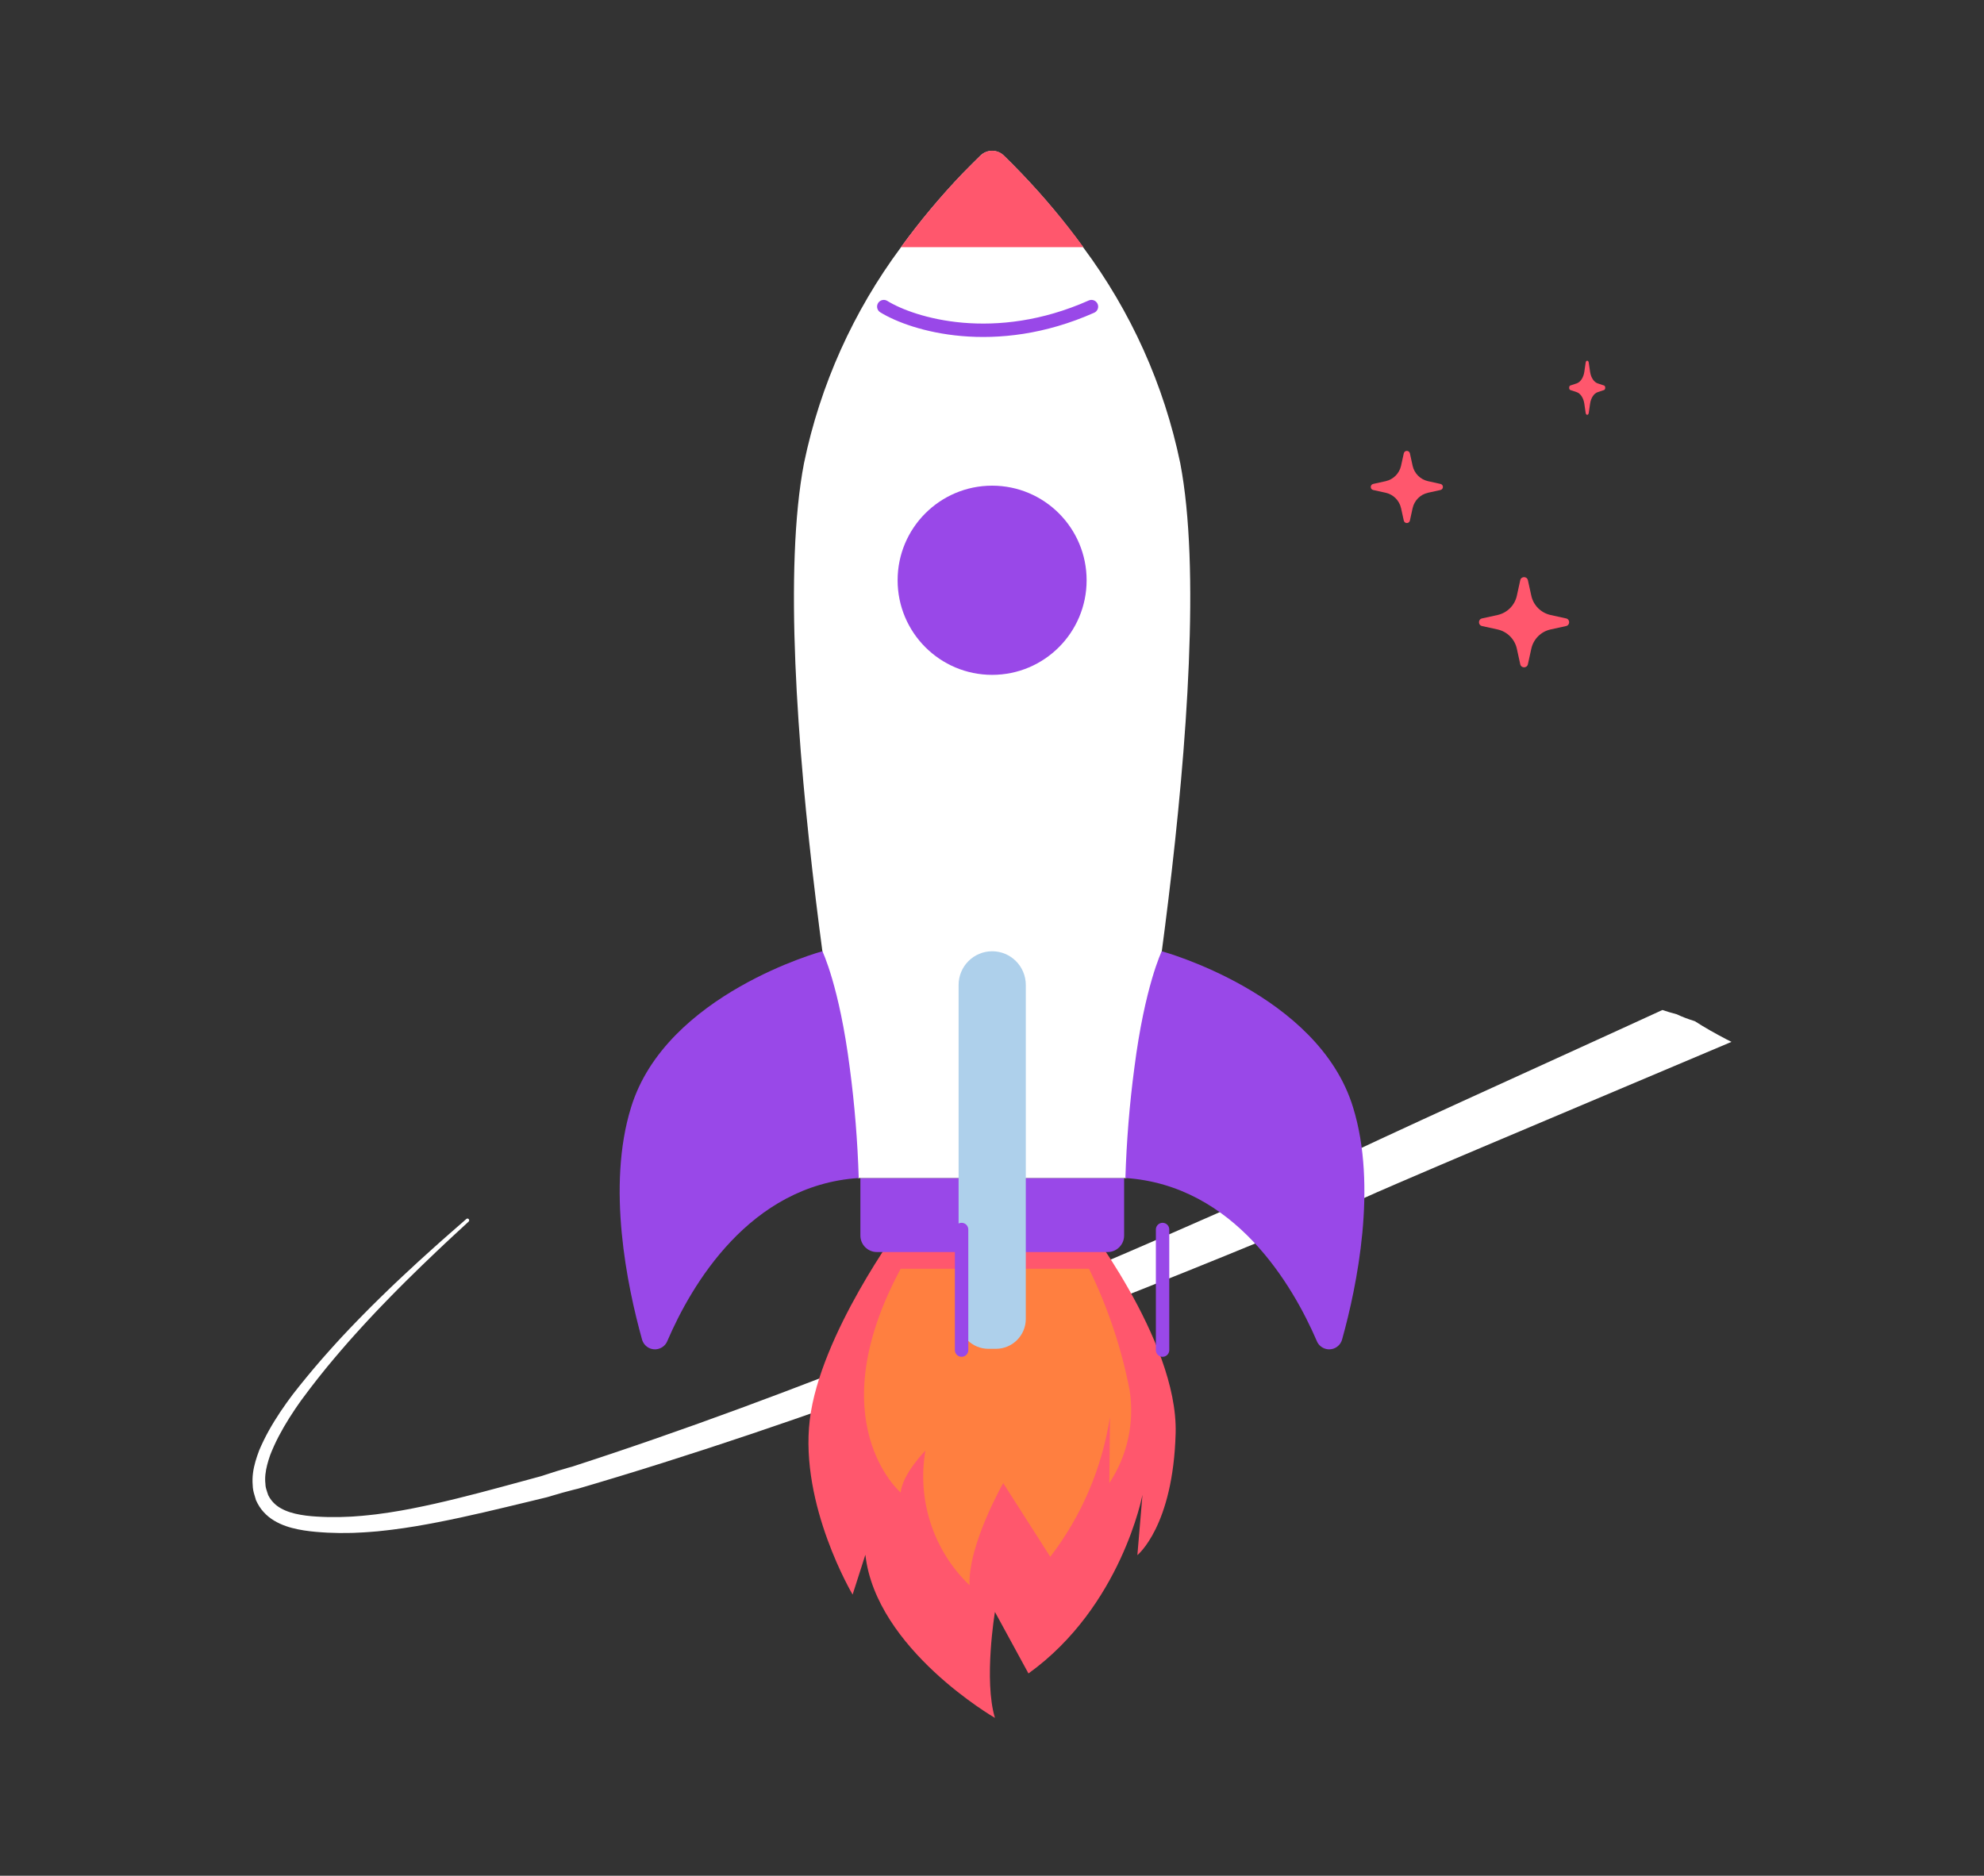 <svg width="110" height="104" viewBox="0 0 110 104" fill="none" xmlns="http://www.w3.org/2000/svg">
<rect x="0" y="0" width="110" height="104" fill="#333333" stroke="none"/>
<path d="M95.722 57.627C95.126 57.316 94.536 56.986 93.968 56.621C93.608 56.508 93.265 56.383 92.971 56.239C92.703 56.167 92.433 56.09 92.169 56C91.258 56.414 88.163 57.84 88.157 57.835L81.147 61.032C79.591 61.745 78.035 62.457 76.478 63.182L75.302 63.733C75.102 63.827 74.912 63.92 74.719 64.013L74.647 64.048L74.61 64.066L74.592 64.074C74.64 64.052 74.595 64.073 74.601 64.07L74.455 64.136L74.165 64.269L71.833 65.328C68.722 66.733 65.599 68.111 62.464 69.46C60.896 70.133 59.325 70.8 57.752 71.461L55.388 72.447L55.204 72.524L55.186 72.532C55.174 72.537 55.224 72.517 55.194 72.529L55.118 72.558L54.815 72.675L54.21 72.913C53.808 73.073 53.408 73.236 53.011 73.401L51.825 73.898L51.235 74.146L51.161 74.178L51.143 74.185C51.142 74.185 51.118 74.195 51.137 74.188L51.1 74.203L50.951 74.262L50.654 74.381L48.276 75.325C46.689 75.95 45.099 76.564 43.505 77.166C40.317 78.372 37.111 79.525 33.883 80.607L32.671 81.009L32.063 81.208L31.759 81.308L31.721 81.32C31.718 81.321 31.716 81.322 31.714 81.322L31.635 81.343L31.476 81.387C31.052 81.506 30.637 81.639 30.229 81.773L30.077 81.823L30.039 81.835L30.02 81.841L29.952 81.86L29.643 81.944L29.026 82.112C27.381 82.559 25.741 83.008 24.094 83.378C23.27 83.561 22.445 83.731 21.616 83.856C21.41 83.889 21.202 83.915 20.995 83.944L20.839 83.965L20.684 83.982L20.372 84.016C20.165 84.042 19.957 84.053 19.749 84.07C19.646 84.077 19.541 84.089 19.439 84.091L19.131 84.103C19.028 84.107 18.928 84.114 18.822 84.114H18.503L18.194 84.114L17.881 84.104C17.467 84.087 17.057 84.058 16.665 83.988C16.273 83.92 15.896 83.811 15.578 83.632C15.264 83.458 15.022 83.209 14.868 82.893C14.856 82.851 14.844 82.82 14.835 82.791C14.82 82.754 14.81 82.721 14.807 82.712L14.801 82.688C14.799 82.683 14.798 82.678 14.797 82.673C14.773 82.606 14.754 82.545 14.741 82.486C14.727 82.426 14.72 82.368 14.717 82.305L14.717 82.291C14.717 82.286 14.716 82.281 14.716 82.276C14.675 81.939 14.721 81.582 14.813 81.221C14.837 81.13 14.862 81.04 14.89 80.949C14.918 80.857 14.947 80.772 14.981 80.675L14.987 80.657C14.989 80.652 15.003 80.619 15.003 80.619L15.03 80.552C15.048 80.507 15.065 80.462 15.085 80.418C15.122 80.329 15.161 80.241 15.201 80.153C15.36 79.802 15.543 79.458 15.737 79.121C15.933 78.784 16.141 78.454 16.36 78.13C16.415 78.048 16.47 77.968 16.526 77.888L16.694 77.649L17.048 77.175C17.164 77.016 17.287 76.861 17.407 76.706C17.528 76.551 17.647 76.393 17.772 76.241L18.143 75.78L18.522 75.326C18.647 75.174 18.776 75.025 18.905 74.876C19.034 74.727 19.161 74.576 19.293 74.429C19.555 74.135 19.816 73.839 20.084 73.549C20.348 73.257 20.621 72.972 20.89 72.683L21.3 72.257C21.437 72.115 21.574 71.972 21.713 71.832L22.128 71.411L22.547 70.993C22.826 70.714 23.111 70.441 23.393 70.165C23.678 69.892 23.96 69.617 24.248 69.347L24.678 68.941L25.111 68.537C25.398 68.268 25.691 68.002 25.981 67.734C26.02 67.698 26.024 67.638 25.99 67.598C25.956 67.557 25.896 67.552 25.856 67.587C25.559 67.847 25.261 68.103 24.965 68.366L24.52 68.758L24.078 69.152C23.783 69.415 23.492 69.682 23.199 69.947C22.909 70.216 22.617 70.481 22.329 70.754L21.896 71.161L21.468 71.573C21.325 71.709 21.183 71.848 21.042 71.987L20.619 72.404C20.34 72.686 20.058 72.965 19.784 73.251C19.506 73.535 19.235 73.825 18.963 74.114C18.827 74.259 18.695 74.407 18.56 74.553C18.426 74.7 18.292 74.847 18.162 74.997L17.767 75.445L17.379 75.9C17.249 76.05 17.123 76.205 16.997 76.359C16.87 76.513 16.742 76.667 16.619 76.824L16.248 77.294L16.067 77.538C16.007 77.619 15.948 77.701 15.889 77.782C15.654 78.109 15.429 78.445 15.216 78.791C15.003 79.137 14.802 79.493 14.622 79.863C14.577 79.955 14.533 80.048 14.49 80.142C14.468 80.189 14.448 80.236 14.427 80.283L14.397 80.355L14.381 80.39L14.377 80.399L14.369 80.421L14.362 80.438C14.328 80.529 14.29 80.632 14.257 80.73C14.223 80.829 14.192 80.93 14.162 81.033C14.104 81.238 14.055 81.451 14.027 81.672C13.998 81.893 13.992 82.122 14.011 82.353L14.01 82.324C14.011 82.424 14.021 82.53 14.041 82.633C14.059 82.728 14.084 82.817 14.11 82.899C14.125 82.959 14.139 83 14.151 83.037C14.163 83.075 14.173 83.108 14.175 83.117C14.177 83.133 14.182 83.151 14.188 83.167L14.198 83.189C14.303 83.422 14.441 83.646 14.615 83.835C14.7 83.931 14.796 84.017 14.892 84.098C14.991 84.176 15.093 84.25 15.199 84.312C15.622 84.567 16.075 84.704 16.519 84.795C16.964 84.886 17.404 84.93 17.839 84.96C17.947 84.968 18.056 84.974 18.164 84.98L18.492 84.99L18.811 84.999C18.918 85.002 19.031 84.998 19.14 84.997L19.472 84.994C19.583 84.994 19.689 84.986 19.799 84.981C20.015 84.97 20.234 84.964 20.45 84.944L20.774 84.918L20.937 84.905L21.098 84.887C21.313 84.863 21.529 84.843 21.743 84.814C22.603 84.709 23.452 84.56 24.297 84.396C25.986 84.067 27.649 83.661 29.307 83.262L29.928 83.111L30.239 83.036L30.317 83.017C30.297 83.023 30.365 83.004 30.365 83.004L30.384 82.998L30.422 82.987L30.574 82.941C30.981 82.82 31.382 82.705 31.782 82.605L31.932 82.568L32.007 82.55L32.026 82.546C32.025 82.546 32.101 82.525 32.078 82.531L32.117 82.52L32.423 82.43L33.037 82.248L34.267 81.878C37.541 80.883 40.794 79.815 44.029 78.696C45.646 78.136 47.259 77.565 48.868 76.983L51.279 76.105L51.581 75.994L51.732 75.939L51.77 75.925L51.82 75.906L51.895 75.877L52.494 75.645L53.685 75.184C54.082 75.033 54.477 74.884 54.873 74.739L55.467 74.525L55.764 74.42L55.838 74.394L55.94 74.355L56.09 74.298L58.485 73.377C60.081 72.76 61.674 72.136 63.266 71.504C66.449 70.241 69.621 68.947 72.78 67.626L75.148 66.63L75.444 66.505L75.592 66.442L75.766 66.364C75.96 66.276 76.157 66.187 76.346 66.105L77.507 65.601C79.071 64.926 80.645 64.259 82.217 63.592L96 57.767C95.907 57.722 95.815 57.675 95.722 57.627Z" fill="white"/>
<g clip-path="url(#clip0_6004_6098)">
<path d="M59.864 67.367C59.864 67.367 65.316 74.269 65.182 79.451C65.047 84.632 63.06 86.225 63.06 86.225L63.343 82.876C63.343 82.876 62.177 89.077 57.022 92.786L55.163 89.374C55.163 89.374 54.533 93.154 55.163 95.25C55.163 95.25 48.566 91.442 47.979 86.203L47.272 88.412C47.272 88.412 44.33 83.457 44.896 78.728C45.462 74 49.937 67.948 49.937 67.948L59.864 67.367Z" fill="#FF576D"/>
<path d="M60.381 70.355C61.42 72.485 62.177 74.743 62.629 77.072C62.912 78.87 62.509 80.71 61.505 82.232L61.54 78.566C61.102 81.39 59.971 84.052 58.231 86.317L55.622 82.232C55.622 82.232 53.664 85.658 53.755 87.895C51.747 85.97 50.835 83.167 51.309 80.427C51.309 80.427 50.029 81.73 49.937 82.756C49.937 82.756 45.363 78.842 49.937 70.347H60.381V70.355Z" fill="#FF7F40"/>
<path d="M47.696 65.315H62.325V68.507C62.325 69.01 61.915 69.42 61.413 69.42H48.615C48.113 69.42 47.703 69.01 47.703 68.507V65.315H47.696Z" fill="#9948E8"/>
<path d="M62.452 65.315H47.561C47.561 65.315 42.336 37.312 44.578 25.675C45.476 21.343 47.314 17.259 49.951 13.712C50.998 12.268 52.143 10.902 53.374 9.614C53.72 9.253 54.081 8.906 54.356 8.63C54.717 8.276 55.297 8.276 55.657 8.63C55.961 8.927 56.287 9.253 56.633 9.614C57.864 10.902 59.009 12.268 60.055 13.712C62.7 17.259 64.538 21.343 65.436 25.675C67.671 37.312 62.452 65.315 62.452 65.315Z" fill="white"/>
<path d="M55.007 37.418C57.901 37.418 60.246 35.07 60.246 32.173C60.246 29.276 57.901 26.928 55.007 26.928C52.113 26.928 49.767 29.276 49.767 32.173C49.767 35.07 52.113 37.418 55.007 37.418Z" fill="#9948E8"/>
<path d="M64.411 52.743C64.411 52.743 73.087 55.093 75.017 61.393C76.375 65.775 75.236 71.303 74.416 74.248C74.317 74.644 73.921 74.892 73.518 74.793C73.285 74.736 73.087 74.566 73.002 74.34C71.673 71.268 68.456 65.718 62.396 65.315C62.459 63.276 62.622 61.245 62.891 59.22C63.471 54.676 64.411 52.743 64.411 52.743Z" fill="#9948E8"/>
<path d="M45.596 52.743C45.596 52.743 36.927 55.093 34.99 61.393C33.625 65.775 34.771 71.303 35.591 74.248C35.69 74.644 36.086 74.892 36.489 74.793C36.722 74.736 36.92 74.566 37.005 74.34C38.327 71.268 41.544 65.718 47.611 65.315C47.547 63.276 47.385 61.245 47.116 59.22C46.536 54.676 45.596 52.743 45.596 52.743Z" fill="#9948E8"/>
<path d="M55.007 52.743C56.039 52.743 56.874 53.578 56.874 54.612V73.129C56.874 74.043 56.131 74.786 55.219 74.786H54.802C53.89 74.786 53.148 74.043 53.148 73.129V54.612C53.148 53.578 53.982 52.743 55.014 52.743H55.007Z" fill="#AED0EB"/>
<path d="M60.07 13.705H49.951C50.998 12.261 52.143 10.895 53.374 9.607C53.727 9.246 54.081 8.899 54.364 8.623C54.724 8.269 55.297 8.269 55.657 8.623C55.962 8.92 56.294 9.246 56.633 9.607C57.871 10.895 59.016 12.261 60.07 13.705Z" fill="#FF576D"/>
<path d="M49 17C50.609 17.991 55.166 19.377 60.514 17" stroke="#9948E8" stroke-width="0.743" stroke-linecap="round"/>
<path d="M53.314 74.857V68.171M64.457 74.857V68.171" stroke="#9948E8" stroke-width="0.743" stroke-linecap="round"/>
</g>
<path d="M86.828 34.712L85.968 34.901C85.436 35.017 85.02 35.435 84.902 35.967L84.712 36.83C84.662 37.057 84.338 37.057 84.288 36.83L84.099 35.967C83.981 35.435 83.565 35.02 83.033 34.901L82.17 34.712C81.943 34.662 81.943 34.338 82.17 34.288L83.033 34.099C83.565 33.98 83.981 33.565 84.099 33.033L84.288 32.17C84.338 31.943 84.662 31.943 84.712 32.17L84.902 33.033C85.02 33.565 85.436 33.98 85.968 34.099L86.828 34.288C87.057 34.336 87.057 34.662 86.828 34.712Z" fill="#FF576D"/>
<path d="M79.863 27.169L79.174 27.321C78.749 27.414 78.416 27.748 78.321 28.174L78.17 28.864C78.13 29.045 77.871 29.045 77.831 28.864L77.679 28.174C77.584 27.748 77.252 27.416 76.826 27.321L76.136 27.169C75.955 27.13 75.955 26.87 76.136 26.831L76.826 26.679C77.252 26.584 77.584 26.252 77.679 25.826L77.831 25.136C77.871 24.955 78.13 24.955 78.17 25.136L78.321 25.826C78.416 26.252 78.749 26.584 79.174 26.679L79.863 26.831C80.046 26.868 80.046 27.13 79.863 27.169Z" fill="#FF576D"/>
<path d="M88.931 21.627L88.587 21.741C88.374 21.81 88.208 22.061 88.161 22.38L88.085 22.898C88.065 23.034 87.935 23.034 87.915 22.898L87.84 22.38C87.792 22.061 87.626 21.812 87.413 21.741L87.068 21.627C86.977 21.597 86.977 21.403 87.068 21.373L87.413 21.259C87.626 21.188 87.792 20.939 87.84 20.62L87.915 20.102C87.935 19.966 88.065 19.966 88.085 20.102L88.161 20.62C88.208 20.939 88.374 21.188 88.587 21.259L88.931 21.373C89.023 21.401 89.023 21.597 88.931 21.627Z" fill="#FF576D"/>
<defs>
<clipPath id="clip0_6004_6098">
<rect width="42" height="88" fill="white" transform="translate(34 8)"/>
</clipPath>
</defs>
</svg>

